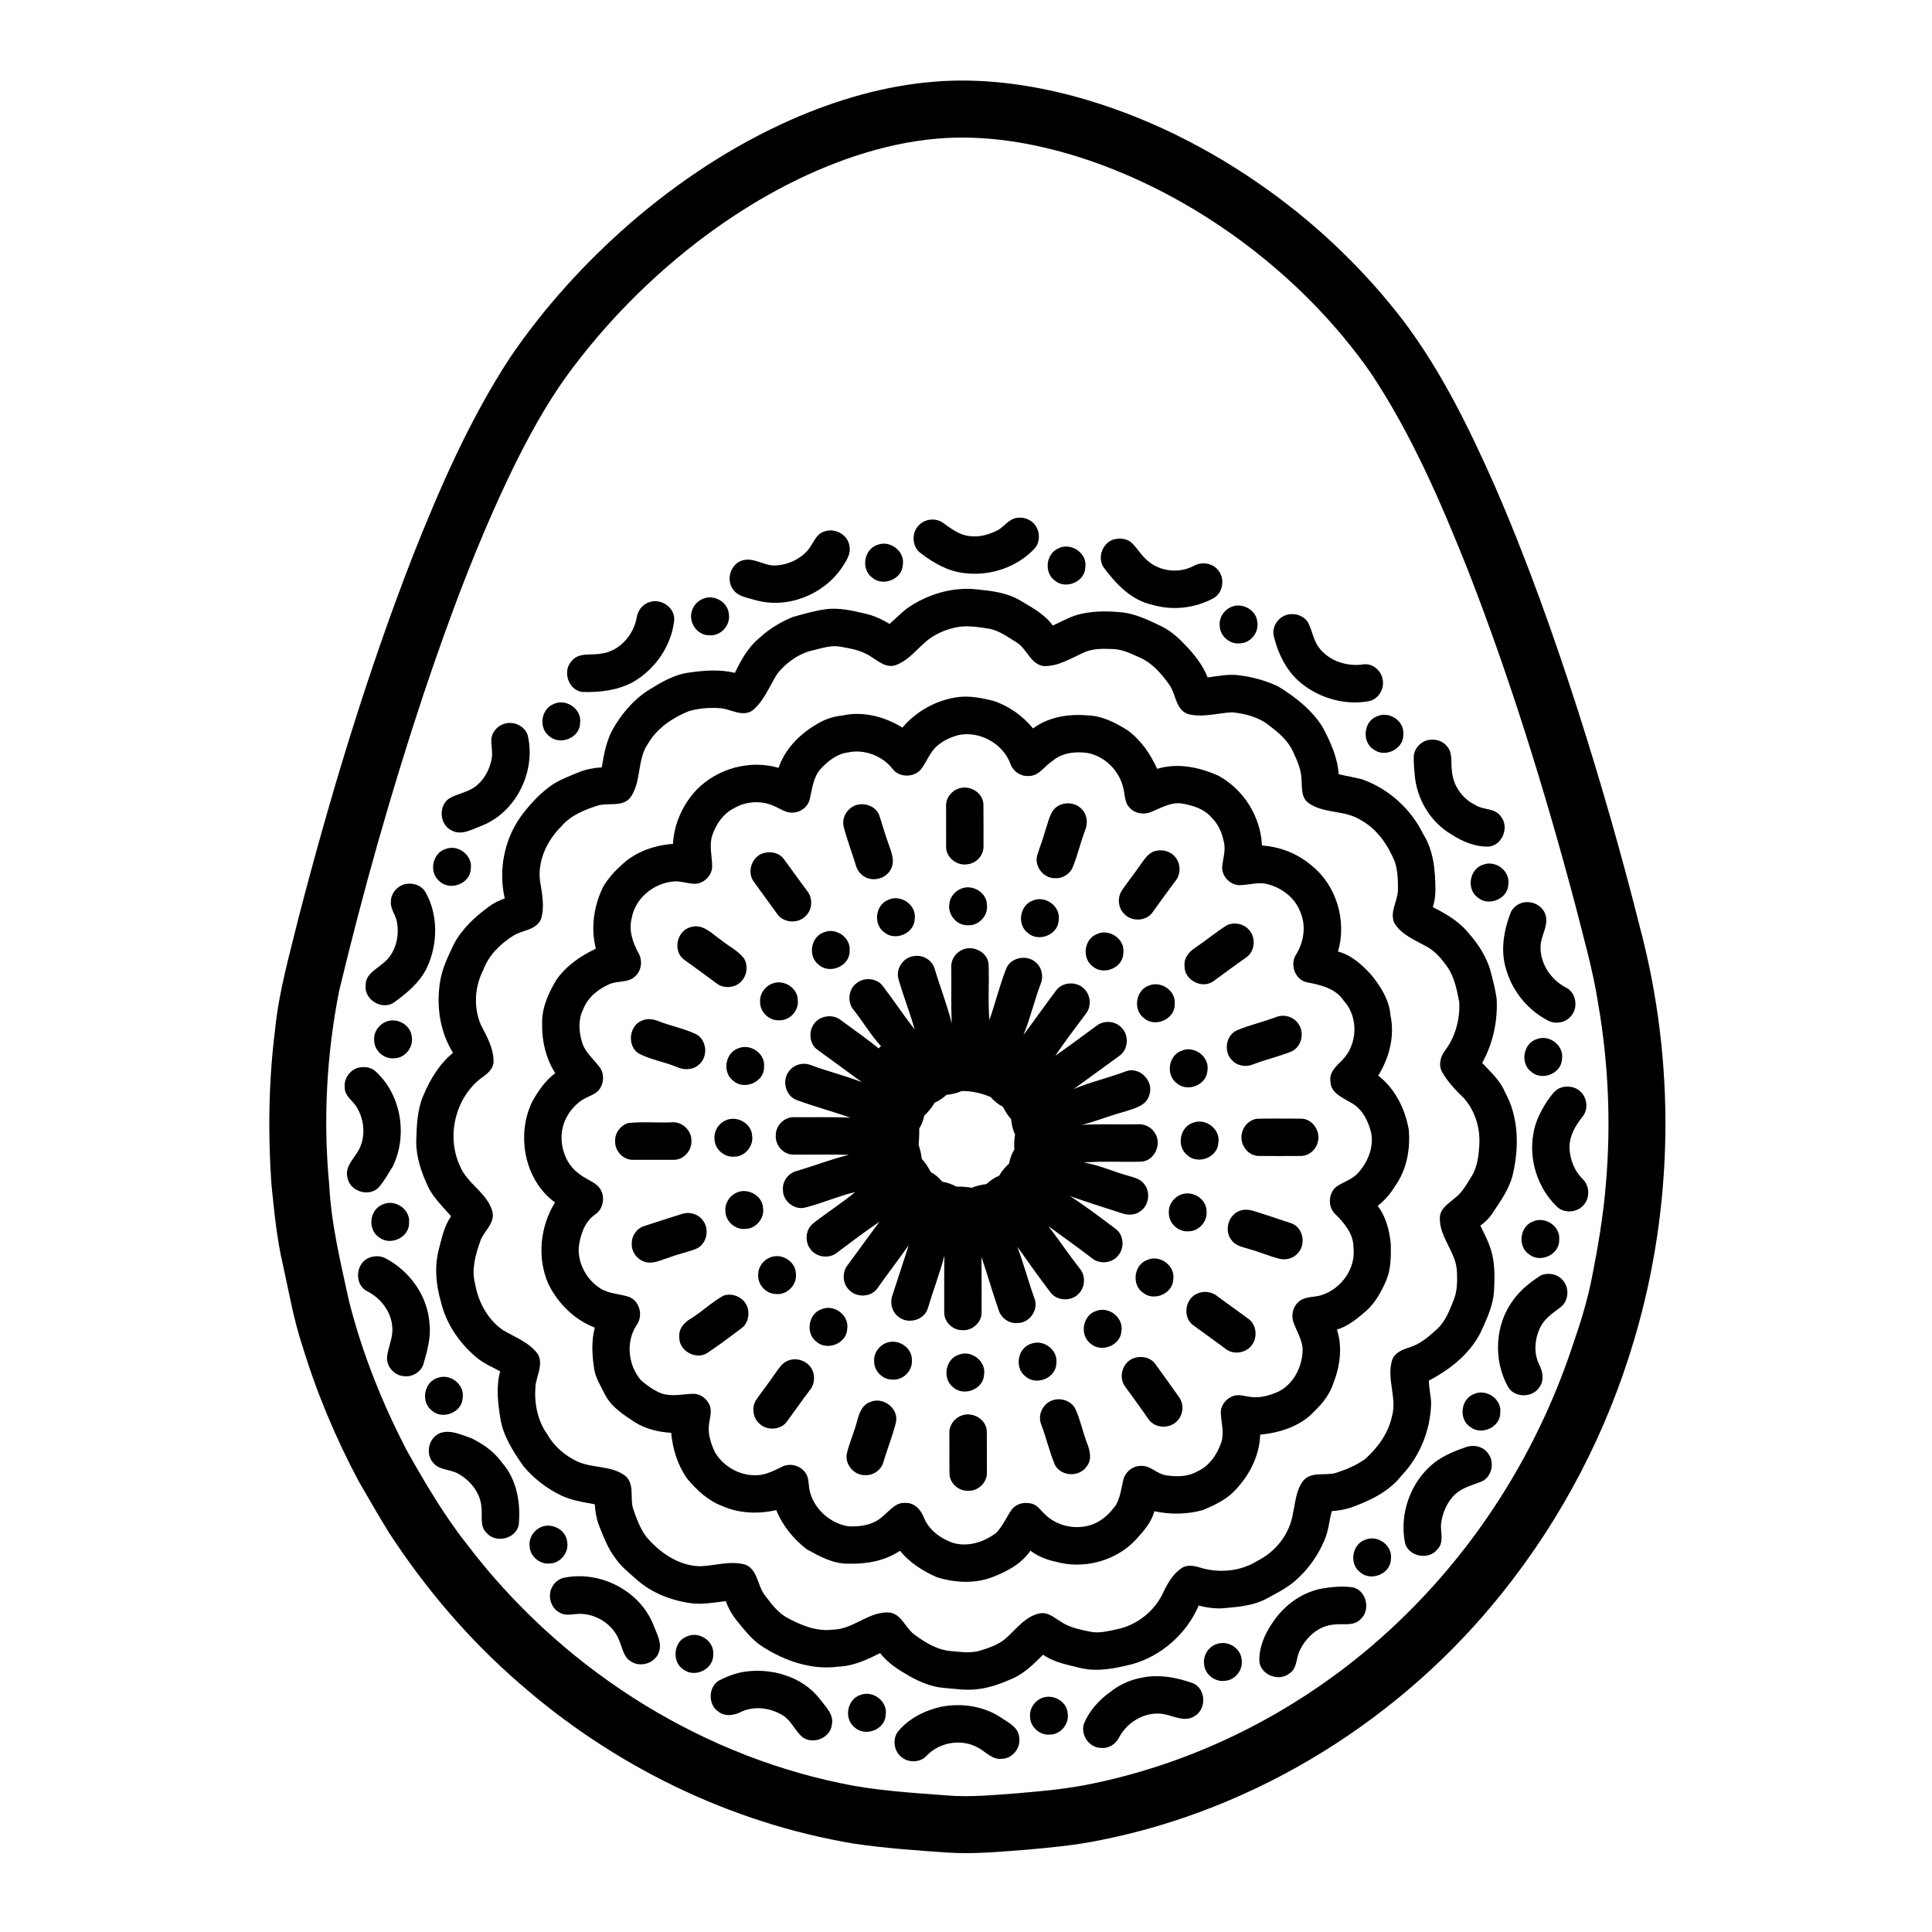 <?xml version="1.0" encoding="UTF-8"?>
<!-- Uploaded to: ICON Repo, www.svgrepo.com, Generator: ICON Repo Mixer Tools -->
<svg fill="#000000" width="800px" height="800px" version="1.1" viewBox="144 144 512 512" xmlns="http://www.w3.org/2000/svg">
 <g>
  <path d="m391.7 165.64c12.348-1.008 24.789 0.648 36.727 3.809 18.699 5.043 36.281 13.855 51.969 25.156 13.57 9.762 25.691 21.527 35.828 34.816 9.859 13.207 17.145 28.102 23.805 43.113 8.523 19.555 15.684 39.68 22.211 59.977 6.027 18.863 11.488 37.906 16.324 57.113 9.527 35.77 9.062 74.184-1.562 109.66-7.16 24.191-19.004 46.992-34.766 66.688-26.586 33.422-64.977 57.512-106.98 65.762-6.223 1.266-12.555 1.863-18.867 2.434-7.117 0.539-14.258 1.258-21.402 0.773-8.266-0.566-16.543-1.148-24.746-2.367-32.797-5.477-63.766-20.656-88.707-42.578-13.266-11.48-24.727-24.961-34.332-39.629-2.781-4.504-5.422-9.098-8.07-13.676-6.195-11.578-11.273-23.746-15.09-36.312-2.297-6.957-3.508-14.207-5.102-21.344-1.621-6.953-2.269-14.082-3.012-21.176-0.957-13.711-0.73-27.523 0.992-41.168 1.02-10.117 3.867-19.895 6.269-29.738 8.414-32.387 18.102-64.488 30.242-95.688 7.184-18.109 15.02-36.109 25.711-52.457 8.98-13.223 19.82-25.152 31.855-35.645 12.82-11.078 27.113-20.551 42.625-27.418 12.062-5.312 24.906-9.062 38.074-10.102m0.543 15.109c-7.293 0.633-14.477 2.258-21.43 4.539-14.27 4.711-27.539 12.117-39.605 21.016-14.168 10.52-26.73 23.188-37.117 37.453-5.531 7.695-10.055 16.059-14.234 24.547-9.371 19.363-16.875 39.566-23.699 59.941-8.566 25.793-15.953 51.973-22.289 78.402-3.316 16.84-4.262 34.191-2.621 51.285 0.516 10.527 3.055 20.773 5.285 31.027 3.5 13.742 8.797 27 15.348 39.562 4.836 8.574 9.824 17.105 15.953 24.832 24.164 31.801 59.719 55.062 98.93 63.211 9.293 1.992 18.812 2.527 28.27 3.25 6.199 0.508 12.406-0.129 18.59-0.582 6.754-0.574 13.531-1.184 20.168-2.613 32.066-6.656 61.863-23.328 84.738-46.703 19.336-19.594 33.879-43.809 42.441-69.945 1.922-5.516 3.633-11.109 4.797-16.836 1.672-8.344 3.098-16.746 3.801-25.238 1.398-15.953 0.699-32.086-2.027-47.871-1.379-8.945-3.914-17.664-6.125-26.426-8-30.074-17.215-59.859-28.531-88.863-7.164-17.926-14.898-35.809-25.629-51.93-9.348-13.402-21.051-25.109-34.16-34.84-12.977-9.582-27.41-17.273-42.789-22.23-12.246-3.875-25.199-6.113-38.062-4.988z"/>
  <path d="m412.79 281.39c2.172-0.641 4.711 0.215 5.84 2.231 0.988 1.703 0.945 4.106-0.359 5.641-4.668 5.086-11.934 7.484-18.734 6.617-4.309-0.469-8.168-2.699-11.555-5.289-2.316-1.648-2.484-5.391-0.504-7.359 1.598-1.766 4.551-2.062 6.461-0.652 2.129 1.508 4.328 3.231 7.023 3.484 2.473 0.371 4.945-0.355 7.168-1.398 1.723-0.844 2.828-2.629 4.66-3.273z"/>
  <path d="m362.4 284.87c2.812-1.086 6.312 0.805 6.711 3.836 0.445 2.176-0.926 4.055-2.043 5.773-4.898 7.195-14.5 10.965-22.93 8.543-2.098-0.664-4.66-0.914-5.957-2.93-1.824-2.602-0.492-6.688 2.586-7.594 3.055-0.883 5.777 1.547 8.828 1.352 3.141-0.156 6.277-1.574 8.391-3.926 1.492-1.656 2.07-4.309 4.414-5.055z"/>
  <path d="m439.46 286.88c1.578-0.34 3.387-0.086 4.574 1.082 1.5 1.535 2.594 3.449 4.289 4.805 3.262 2.715 8.172 3.219 11.934 1.246 2.144-1.25 5.18-0.863 6.664 1.223 1.805 2.269 1.129 6.121-1.547 7.41-4.852 2.566-10.738 3.211-16.004 1.625-5.504-1.168-9.598-5.473-12.832-9.816-1.91-2.664-0.293-6.891 2.922-7.574z"/>
  <path d="m376.51 288.4c3.383-1.379 7.41 1.75 6.734 5.383-0.242 3.848-5.445 5.773-8.234 3.191-2.891-2.262-2.023-7.445 1.5-8.574z"/>
  <path d="m424.33 289.4c3.285-1.836 7.824 1.062 7.293 4.852 0.016 3.887-5.164 6.09-8.07 3.617-2.875-2.043-2.426-6.981 0.777-8.469z"/>
  <path d="m384.35 305.25c5.375-3.766 12.086-5.805 18.656-5.043 3.75 0.375 7.637 0.836 10.988 2.711 3.223 1.965 6.758 3.688 9 6.863 2.512-1.121 4.91-2.57 7.629-3.129 3.508-0.777 7.141-0.715 10.695-0.379 3.719 0.414 7.109 2.098 10.445 3.684 2.625 1.273 4.781 3.293 6.75 5.41 2.266 2.398 4.312 5.074 5.527 8.168 2.82-0.367 5.668-0.988 8.52-0.547 3.492 0.43 6.941 1.414 10.133 2.902 4.559 2.793 8.957 6.207 11.812 10.805 2.074 3.879 3.965 8.035 4.254 12.488 2.07 0.488 4.176 0.812 6.234 1.352 6.984 2.488 12.875 7.785 16.137 14.438 2.809 4.422 3.262 9.801 3.266 14.906-0.016 1.539-0.207 3.074-0.68 4.539 3.602 1.773 7.164 3.91 9.68 7.117 2.336 2.625 4.234 5.656 5.383 8.992 0.73 2.652 1.434 5.328 1.84 8.059 0.348 5.906-0.945 11.922-3.824 17.102 2.227 2.398 4.758 4.625 6.043 7.727 3.586 6.484 3.754 14.27 2.184 21.363-0.836 3.996-3.238 7.375-5.481 10.695-0.852 1.316-1.945 2.441-3.242 3.324 1.273 2.535 2.598 5.094 3.207 7.891 0.676 3.102 0.602 6.312 0.422 9.465-0.211 3.492-1.625 6.746-3.047 9.895-2.719 6.242-8.309 10.75-14.223 13.82 0.027 2.016 0.559 3.984 0.609 6.008-0.16 7.066-2.957 14.043-7.848 19.172-3.41 4.359-8.57 6.769-13.664 8.555-1.566 0.48-3.184 0.746-4.816 0.844-0.707 2.598-0.863 5.363-1.996 7.844-1.574 3.707-3.902 7.094-6.852 9.848-2.426 2.422-5.551 3.93-8.52 5.57-3.223 1.676-6.875 2.113-10.449 2.402-2.492 0.336-5.023 0.004-7.441-0.625-3.215 7.449-9.879 13.395-17.719 15.559-4.398 1.082-8.996 2.062-13.5 1.027-3.434-0.883-7.074-1.473-10.031-3.559-2.398 2.391-4.856 4.836-7.977 6.269-3.023 1.32-6.152 2.531-9.457 2.871-2.938 0.379-5.887-0.105-8.809-0.34-3.363-0.246-6.516-1.609-9.402-3.262-2.785-1.594-5.559-3.383-7.547-5.953-3.477 1.727-7.078 3.441-11.035 3.578-7.098 0.969-14.18-1.496-20.102-5.281-2.871-1.797-4.887-4.559-7.023-7.117-1.172-1.508-2.109-3.172-2.731-4.977-3.117 0.383-6.262 0.992-9.41 0.543-5.231-0.754-10.41-2.781-14.355-6.363-1.953-1.723-4.023-3.363-5.504-5.535-2.008-2.621-3.156-5.734-4.367-8.762-0.66-1.777-0.98-3.652-1.086-5.539-3.102-0.562-6.277-1.031-9.133-2.434-3.754-1.863-7.148-4.481-9.82-7.715-2.609-3.746-5.203-7.711-6.016-12.281-0.699-4.219-1.254-8.598-0.102-12.797-2.062-1.113-4.246-2.059-6.094-3.519-4.582-3.805-8.184-8.949-9.574-14.781-1.34-4.531-1.801-9.426-0.59-14.031 0.781-3.012 1.418-6.172 3.246-8.762-2.188-2.539-4.695-4.883-6.156-7.949-1.75-3.766-3.129-7.82-3.082-12.016 0.125-4.016 0.25-8.148 1.828-11.91 1.801-4.293 4.262-8.449 7.914-11.434-3.481-5.602-4.473-12.492-3.406-18.938 0.543-3.512 2.152-6.727 3.664-9.906 2.125-4.043 5.574-7.199 9.215-9.879 1.289-0.957 2.731-1.691 4.25-2.195-1.711-7.375-0.191-15.426 4.172-21.617 2.176-2.965 4.672-5.731 7.613-7.945 2.418-1.816 5.285-2.828 8.047-3.981 1.871-0.723 3.867-1.078 5.875-1.195 0.523-3.246 1.133-6.539 2.594-9.512 2.356-4.316 5.586-8.262 9.758-10.934 3.254-2.023 6.644-4.07 10.504-4.633 4.102-0.617 8.355-0.949 12.43 0.023 1.633-3.426 3.531-6.848 6.527-9.27 2.586-2.402 5.644-4.242 8.902-5.559 2.805-0.766 5.606-1.582 8.48-2.004 3.609-0.52 7.199 0.348 10.695 1.164 2.262 0.508 4.394 1.5 6.371 2.707 1.551-1.352 2.992-2.828 4.609-4.094m14.332 4.801c-3.113 0.395-6.133 1.562-8.652 3.438-2.863 2.281-5.133 5.5-8.684 6.793-2.574 0.82-4.625-1.105-6.637-2.34-2.363-1.551-5.184-2.086-7.922-2.547-2.414-0.48-4.805 0.34-7.125 0.891-3.793 0.809-7.148 3.172-9.582 6.141-2.152 3.344-3.559 7.352-6.738 9.914-2.66 1.695-5.574-0.363-8.312-0.652-2.856-0.207-5.805-0.027-8.555 0.801-4.262 1.766-8.344 4.469-10.715 8.539-3.012 4.277-1.664 10.129-4.731 14.367-2.125 2.574-5.769 1.25-8.59 2.082-3.508 1.117-7.121 2.555-9.582 5.422-3.789 3.715-6.348 8.992-5.766 14.387 0.516 3.394 1.352 6.969 0.27 10.332-1.301 2.91-4.902 2.832-7.297 4.336-3.465 2.16-6.551 5.199-7.988 9.094-2.305 4.473-2.625 9.969-0.613 14.598 1.543 2.984 3.301 6.078 3.348 9.527 0.031 2.106-1.723 3.457-3.285 4.535-6.887 5.25-9.285 15.445-5.637 23.266 1.859 4.691 7.152 7.062 8.578 11.992 0.855 3.156-2.188 5.184-3.152 7.852-1.254 3.598-2.414 7.488-1.434 11.301 0.848 4.844 3.309 9.57 7.434 12.387 3.203 1.887 6.992 3.246 9.238 6.371 1.531 2.742-0.402 5.719-0.648 8.535-0.34 4.398 0.5 9.027 3.125 12.664 1.773 3.191 4.652 5.652 7.93 7.207 4.055 1.898 9.059 1.012 12.738 3.824 2.574 2.156 1.195 5.832 2.082 8.676 0.875 2.59 1.848 5.223 3.473 7.449 3.555 4.203 8.508 7.68 14.191 7.844 4.019-0.113 8.105-1.574 12.098-0.426 3.188 1.293 3.176 5.269 4.922 7.789 1.773 2.324 3.527 4.856 6.16 6.281 3.684 1.996 7.793 3.711 12.082 3.152 5.473-0.039 9.621-5.031 15.184-4.523 3.043 0.543 4.027 3.965 6.269 5.688 2.996 2.262 6.434 4.367 10.285 4.551 2.383 0.207 4.844 0.555 7.191-0.121 2.629-0.805 5.371-1.723 7.375-3.699 2.59-2.387 4.953-5.547 8.621-6.223 2.172-0.375 3.84 1.23 5.551 2.25 2.254 1.531 4.984 2.016 7.598 2.594 2.488 0.562 5.004-0.16 7.438-0.664 5.305-1.141 9.965-4.961 12.164-9.918 1.145-2.406 2.586-4.805 4.848-6.305 1.395-0.844 3.106-0.598 4.586-0.145 5.094 1.629 10.977 1.129 15.527-1.781 4.801-2.402 8.469-7.144 9.305-12.48 0.664-2.981 0.805-6.316 2.812-8.781 2.223-2.488 5.883-1.113 8.727-2.031 2.695-0.895 5.398-2.004 7.688-3.711 3.289-2.969 6.023-6.738 6.988-11.129 1.453-4.969-1.484-10.086 0.078-15.043 0.703-1.988 2.793-2.766 4.621-3.348 2.863-0.883 5.148-2.894 7.316-4.875 2.219-2.043 3.289-4.945 4.371-7.68 0.965-2.332 0.957-4.906 0.867-7.379-0.117-5.285-4.84-9.266-4.527-14.633 0.16-2.312 2.348-3.562 3.906-4.941 1.961-1.445 3.137-3.633 4.41-5.648 1.699-2.691 2.016-5.949 2.156-9.055 0.145-4.199-1.238-8.504-3.992-11.695-2.215-2.144-4.387-4.394-5.918-7.09-0.992-1.91-0.395-4.191 0.906-5.789 2.672-3.621 3.879-8.207 3.668-12.676-0.625-3.203-1.23-6.57-3.129-9.305-1.496-2.141-3.234-4.219-5.57-5.473-3.027-1.668-6.527-3.066-8.461-6.094-1.41-2.945 0.848-5.894 0.914-8.879 0.02-2.508-0.062-5.082-0.832-7.492-1.84-4.422-4.688-8.68-9.004-11.004-4.211-2.769-9.883-1.59-13.965-4.625-1.895-1.453-1.602-4.016-1.75-6.121-0.055-2.676-1.219-5.129-2.305-7.512-1.32-2.871-3.801-4.961-6.273-6.816-2.766-2.258-6.379-3.168-9.859-3.504-3.922 0.195-7.91 1.512-11.805 0.418-3.199-1.285-3.019-5.269-4.805-7.734-2.086-2.922-4.562-5.824-7.941-7.25-2.258-1.02-4.566-2.148-7.09-2.203-2.656-0.105-5.461-0.172-7.898 1.051-3.273 1.5-6.559 3.559-10.289 3.469-3.484-0.391-4.449-4.434-7.094-6.176-2.5-1.48-4.887-3.402-7.848-3.793-2.324-0.359-4.691-0.727-7.039-0.496z"/>
  <path d="m330.7 302.54c2.883-0.945 6.266 1.184 6.457 4.25 0.473 2.953-2.211 5.863-5.199 5.562-3.031 0.055-5.406-3.137-4.695-6.047 0.324-1.762 1.723-3.258 3.438-3.766z"/>
  <path d="m316.06 303.59c3.078-1.125 6.801 1.375 6.621 4.711-0.715 6.84-5.043 13.082-10.973 16.48-4.117 2.207-8.918 2.769-13.523 2.582-3.652-0.59-5.18-5.606-2.656-8.234 1.922-2.336 5.207-1.391 7.801-1.922 4.785-0.59 8.48-4.805 9.375-9.395 0.246-1.887 1.496-3.648 3.356-4.223z"/>
  <path d="m470.14 304.91c2.898-1.383 6.789 0.633 7.055 3.902 0.5 2.781-1.809 5.672-4.652 5.684-2.676 0.301-5.289-1.992-5.305-4.688-0.215-2.047 1.051-4.055 2.902-4.898z"/>
  <path d="m484.79 307.01c2.191-0.73 4.883 0.094 5.984 2.199 1.039 2.191 1.371 4.742 2.957 6.656 2.695 3.391 7.363 4.848 11.574 4.195 2.371-0.336 4.644 1.562 5.09 3.844 0.598 2.516-1.023 5.379-3.594 5.91-6.258 1.16-12.934-0.715-17.875-4.676-3.969-3.172-6.273-7.922-7.414-12.789-0.391-2.281 1.117-4.617 3.277-5.34z"/>
  <path d="m383.15 336.82c3.723-4.418 9.086-7.34 14.812-8.094 3.176-0.375 6.356 0.277 9.43 1.035 4.031 1.41 7.691 3.969 10.383 7.289 4.086-3.086 9.453-3.894 14.445-3.465 3.863 0.102 7.375 1.945 10.586 3.938 3.539 2.566 6.07 6.289 7.852 10.23 5.426-1.664 11.246-0.434 16.293 1.852 6.668 3.672 11.16 10.852 11.477 18.469 4.797 0.301 9.523 2.172 13.168 5.316 6.617 5.266 9.359 14.723 6.992 22.777 3.598 0.957 6.414 3.539 8.852 6.227 2.473 3.078 4.734 6.598 5.043 10.641 1.195 5.488-0.297 11.305-3.238 16.008 4.438 3.434 7.106 8.781 8.078 14.238 0.48 5.191-0.508 10.738-3.617 15.039-1.215 2.012-2.731 3.816-4.609 5.242 2.211 2.867 3.086 6.473 3.473 10.012 0.074 3.238 0.074 6.594-1.16 9.648-1.242 2.902-2.785 5.746-5.098 7.945-2.398 2.109-4.914 4.231-8.016 5.199 1.531 4.625 0.816 9.688-0.918 14.152-0.938 2.922-2.867 5.391-5.059 7.484-3.652 3.973-9.117 5.688-14.352 6.199-0.188 5.887-3.176 11.395-7.348 15.441-2.266 2.078-5.086 3.398-7.898 4.566-4.144 1.129-8.602 1.199-12.793 0.285-0.801 2.953-2.828 5.234-4.836 7.445-5.293 5.758-13.898 8.047-21.395 5.91-2.391-0.516-4.676-1.41-6.621-2.906-2.328 3.43-6.113 5.469-9.879 6.938-4.766 1.887-10.145 1.602-14.961 0.09-3.66-1.621-7.199-3.859-9.738-7.004-3.981 2.715-8.957 3.559-13.699 3.43-4.008 0.062-7.633-1.957-11.043-3.844-3.453-2.711-6.402-6.234-8.023-10.355-4.731 1.066-9.844 0.914-14.32-1.086-3.766-1.391-6.766-4.219-9.305-7.242-2.512-3.547-3.844-7.856-4.238-12.16-3.328-0.191-6.648-0.992-9.516-2.734-3.008-1.965-6.207-3.996-7.953-7.258-1.121-2.324-2.637-4.539-2.973-7.156-0.535-3.543-0.723-7.223 0.195-10.719-5.461-2.133-9.871-6.492-12.375-11.754-2.957-6.91-2.09-15.098 1.84-21.434-8.086-5.836-10.328-17.82-6.082-26.633 1.594-2.856 3.477-5.644 6.137-7.617-2.504-3.938-3.59-8.645-3.469-13.285-0.086-4.094 1.691-7.938 3.727-11.395 2.594-3.738 6.434-6.394 10.504-8.309-1.41-5.512-0.535-11.422 1.977-16.48 1.355-2.266 3.164-4.231 5.133-5.981 3.617-3.309 8.508-4.961 13.336-5.324 0.273-5.324 2.594-10.453 6.238-14.32 5.5-5.652 14.156-8.059 21.742-5.82 1.625-4.812 5.32-8.672 9.609-11.266 2.176-1.434 4.68-2.356 7.277-2.606 5.469-1.219 11.246 0.297 15.934 3.199m15.031 1.934c-2.965 0.75-5.945 2.312-7.574 5-0.938 1.402-1.59 3.012-2.703 4.297-1.867 2.023-5.562 2.008-7.289-0.191-2.691-3.519-7.496-5.391-11.84-4.465-2.832 0.328-5.223 2.18-7.125 4.191-2.094 2.16-2.375 5.281-3.027 8.07-0.398 2.051-2.383 3.644-4.457 3.684-1.859 0.18-3.375-1.047-5-1.707-3.356-1.574-7.465-1.32-10.641 0.559-2.891 1.414-4.785 4.258-5.789 7.234-0.801 2.574-0.086 5.269-0.012 7.894 0.168 2.559-2.188 4.973-4.746 4.891-1.703-0.055-3.34-0.672-5.051-0.645-5.418 0.262-10.621 4.34-11.527 9.805-0.816 3.18 0.262 6.383 1.781 9.164 1.207 2.016 0.82 4.852-1.031 6.356-1.82 1.586-4.473 0.984-6.586 1.898-3 1.277-5.777 3.516-6.988 6.625-1.496 2.969-1.164 6.523-0.066 9.566 0.961 2.211 2.859 3.809 4.297 5.703 1.691 2.066 1.195 5.578-1.066 7.035-1.293 0.781-2.773 1.211-3.965 2.144-2.812 2.09-4.777 5.402-4.938 8.934-0.234 3.902 1.434 8.059 4.711 10.332 1.5 1.234 3.426 1.844 4.871 3.16 2.129 2.059 1.758 5.969-0.742 7.586-2.816 1.996-3.914 5.457-4.312 8.73-0.238 4.391 2.203 8.676 5.91 10.957 2.281 1.344 5.031 1.312 7.488 2.156 2.809 1.16 3.715 5.004 1.957 7.422-2.953 4.426-2.285 10.652 1.125 14.633 1.684 1.441 3.519 2.789 5.621 3.551 2.59 0.82 5.305 0.156 7.949 0.055 2.234-0.188 4.32 1.551 4.848 3.672 0.297 1.469-0.207 2.934-0.371 4.387-0.359 2.594 0.508 5.168 1.605 7.484 2.176 3.637 6.312 6.062 10.582 6.027 2.582 0.098 4.926-1.16 7.18-2.258 1.973-0.969 4.574-0.43 5.941 1.309 1.332 1.43 0.953 3.539 1.422 5.297 1.199 4.695 5.371 8.367 10.117 9.184 3.25 0.207 6.832-0.367 9.27-2.711 1.785-1.402 3.324-3.676 5.875-3.473 2.406-0.133 4.188 1.816 4.961 3.906 1.312 3.231 4.305 5.441 7.492 6.613 4.07 1.297 8.461-0.129 11.738-2.652 1.668-1.793 2.625-4.098 4.027-6.082 1.316-1.805 3.926-2.203 5.91-1.387 1.191 0.586 1.945 1.738 2.91 2.617 2.863 2.836 7.231 3.992 11.141 3.098 3.285-0.688 5.981-3.055 7.805-5.785 1.016-1.969 1.297-4.207 1.793-6.336 0.457-2.117 2.457-3.836 4.656-3.805 2.523-0.207 4.231 2.125 6.637 2.481 2.781 0.441 5.848 0.426 8.355-1.031 3.188-1.41 5.254-4.523 6.359-7.723 0.809-2.57-0.047-5.231-0.152-7.824-0.047-1.949 1.395-3.703 3.16-4.391 1.586-0.621 3.238 0.055 4.844 0.219 2.582 0.32 5.148-0.438 7.469-1.516 4.09-2.188 6.305-6.906 6.215-11.438-0.258-2.375-1.539-4.461-2.371-6.66-0.727-1.879-0.289-4.18 1.238-5.531 1.645-1.613 4.141-1.184 6.176-1.852 5.199-1.668 9.125-7.086 8.426-12.621 0.031-3.59-2.379-6.426-4.777-8.805-2.156-1.953-1.895-5.898 0.543-7.512 1.699-1.035 3.641-1.699 5.121-3.07 2.746-2.844 4.535-6.883 3.84-10.879-0.766-3.242-2.422-6.59-5.508-8.176-2.148-1.316-5.16-2.449-5.297-5.394-0.477-2.469 1.457-4.195 3.027-5.727 4.164-4.129 4.484-11.453 0.496-15.816-2.195-3.344-6.258-4.223-9.914-4.926-3.113-0.754-4.445-4.836-2.676-7.418 2.035-3.363 2.66-7.648 1.016-11.297-1.52-3.981-5.414-6.691-9.512-7.449-2.18-0.234-4.32 0.387-6.488 0.453-2.656 0.039-5.023-2.602-4.625-5.242 0.23-1.863 0.812-3.723 0.527-5.613-0.438-2.609-1.449-5.207-3.383-7.078-1.914-2.266-4.883-3.176-7.699-3.68-2.91-0.527-5.535 1.09-8.125 2.129-1.902 0.902-4.371 0.594-5.809-0.988-1.406-1.285-1.281-3.309-1.688-5.008-0.961-4.676-4.781-8.613-9.484-9.547-3.258-0.477-6.859-0.074-9.426 2.176-2.074 1.281-3.484 3.973-6.191 3.91-2.117 0.199-4.141-1.188-4.852-3.156-1.949-5.371-8.02-8.762-13.609-7.731z"/>
  <path d="m290.78 330.55c3.269-1.512 7.461 1.375 6.953 5.012 0.008 3.918-5.234 6.106-8.137 3.562-2.941-2.148-2.246-7.305 1.184-8.574z"/>
  <path d="m509 333.8c3.144-1.391 7.144 1.219 6.894 4.707 0.242 3.859-4.637 6.379-7.738 4.203-3.363-1.957-2.856-7.625 0.844-8.91z"/>
  <path d="m277.77 335.77c2.414-0.695 5.231 0.609 6.066 3.016 2.293 9.527-2.988 20.461-12.223 24.051-2.508 0.945-5.371 2.707-8.02 1.199-3.078-1.551-3.453-6.375-0.648-8.371 2.164-1.336 4.84-1.637 6.926-3.141 2.402-1.773 3.906-4.57 4.438-7.477 0.32-1.812-0.238-3.633-0.082-5.445 0.305-1.82 1.773-3.359 3.543-3.832z"/>
  <path d="m521.68 340.35c1.934-0.719 4.336-0.316 5.699 1.316 1.68 1.723 1.066 4.316 1.379 6.484 0.242 3.863 2.644 7.441 6.133 9.137 2.141 1.453 5.383 0.762 6.91 3.164 2.203 2.797 0.344 7.535-3.25 7.902-3.582 0.113-7.031-1.328-9.984-3.269-5.586-3.285-9.199-9.504-9.672-15.922-0.137-1.531-0.27-3.066-0.234-4.602 0.016-1.863 1.367-3.488 3.019-4.211z"/>
  <path d="m398.18 352.93c2.863-0.945 6.332 1.152 6.438 4.238 0.051 3.703 0.012 7.41 0.02 11.113 0.086 2.34-1.879 4.484-4.168 4.746-2.844 0.559-5.883-1.828-5.738-4.769-0.012-3.531 0-7.059-0.008-10.59-0.125-2.141 1.441-4.133 3.457-4.738z"/>
  <path d="m370.5 357.5c2.387-0.98 5.508 0.035 6.5 2.512 0.848 2.516 1.527 5.098 2.453 7.59 0.684 2.082 1.777 4.394 0.73 6.551-1.047 2.32-3.914 3.41-6.289 2.562-1.535-0.539-2.703-1.887-3.102-3.453-1.031-3.383-2.301-6.688-3.188-10.109-0.598-2.285 0.754-4.75 2.894-5.652z"/>
  <path d="m424.84 357.35c1.984-0.898 4.578-0.48 5.984 1.258 1.367 1.441 1.469 3.668 0.738 5.441-1.199 3.133-1.93 6.418-3.176 9.527-0.68 1.93-2.68 3.277-4.731 3.148-2.996 0.125-5.527-2.977-4.82-5.894 0.711-2.379 1.652-4.688 2.297-7.09 0.836-2.297 1.195-5.273 3.707-6.391z"/>
  <path d="m262.13 368.97c3.332-1.266 7.211 1.77 6.629 5.324-0.172 3.992-5.644 5.945-8.395 3.148-2.777-2.352-1.746-7.434 1.766-8.473z"/>
  <path d="m450.07 369.55c2.047-0.586 4.445 0.098 5.641 1.922 1.215 1.73 1.188 4.285-0.164 5.93-2.109 2.789-4.144 5.641-6.184 8.477-1.684 2.301-5.469 2.402-7.387 0.363-1.703-1.598-1.941-4.469-0.594-6.363 1.547-2.277 3.277-4.418 4.836-6.688 1.062-1.406 2.031-3.152 3.852-3.641z"/>
  <path d="m346.33 370.08c1.906-0.555 4.211-0.094 5.406 1.594 2.082 2.805 4.082 5.668 6.188 8.453 1.531 1.879 1.379 4.922-0.387 6.598-1.992 2.148-5.941 1.922-7.582-0.543-2.078-2.852-4.148-5.703-6.219-8.559-1.871-2.574-0.469-6.668 2.594-7.543z"/>
  <path d="m537.23 373.09c3.266-1.133 6.992 1.793 6.492 5.254-0.062 3.894-5.289 6.019-8.145 3.473-3.106-2.269-2.082-7.766 1.652-8.727z"/>
  <path d="m250.54 378.57c2.199-0.934 5.078-0.207 6.269 1.949 3.352 5.996 3.227 13.598 0.402 19.77-1.898 4.09-5.461 6.984-9.047 9.543-3.246 1.859-7.769-1.074-7.25-4.816-0.051-2.731 2.641-4.074 4.438-5.609 3.492-2.566 4.648-7.332 3.773-11.43-0.434-1.715-1.688-3.219-1.547-5.055 0-1.883 1.27-3.602 2.961-4.352z"/>
  <path d="m398.63 379.54c3.012-1.348 6.926 0.965 6.926 4.328 0.344 2.82-2.223 5.512-5.051 5.332-3.008 0.129-5.508-2.938-4.879-5.863 0.203-1.691 1.457-3.148 3.004-3.797z"/>
  <path d="m379.42 382.46c3.269-1.543 7.492 1.34 6.992 4.992 0 3.91-5.199 6.102-8.109 3.594-2.965-2.129-2.305-7.293 1.117-8.586z"/>
  <path d="m417.8 382.62c3.359-1.387 7.394 1.699 6.754 5.32-0.195 3.867-5.414 5.84-8.223 3.258-2.902-2.246-2.055-7.441 1.469-8.578z"/>
  <path d="m546.71 383.5c2.586-1.188 5.969 0.16 6.856 2.902 0.922 2.941-1.301 5.621-1.305 8.539-0.078 4.508 2.793 8.758 6.758 10.777 2.707 1.355 3.293 5.312 1.332 7.531-1.324 1.672-3.777 2.203-5.723 1.41-5.438-2.664-9.652-7.664-11.391-13.457-1.711-5.102-0.742-10.637 1.172-15.527 0.488-0.957 1.332-1.727 2.301-2.176z"/>
  <path d="m469.21 389.17c1.934-0.867 4.445-0.383 5.812 1.285 1.867 2.023 1.578 5.699-0.75 7.266-2.961 2.074-5.863 4.242-8.785 6.371-3.019 2.082-7.715-0.414-7.566-4.109-0.227-2.051 1.164-3.758 2.793-4.789 2.875-1.949 5.539-4.203 8.496-6.023z"/>
  <path d="m327.11 389.68c3.266-0.977 5.66 1.895 8.094 3.516 1.965 1.598 4.375 2.738 5.945 4.769 1.488 2.402 0.516 5.902-2.059 7.121-1.637 0.75-3.75 0.68-5.191-0.473-2.887-2.168-5.812-4.277-8.738-6.387-2.965-2.34-1.723-7.699 1.949-8.547z"/>
  <path d="m362.34 391.07c3.203-1.344 7.203 1.398 6.816 4.918 0.129 4.016-5.262 6.332-8.188 3.68-2.949-2.207-2.137-7.418 1.371-8.598z"/>
  <path d="m434.43 391.66c3.281-1.801 7.785 1.086 7.266 4.859 0.02 3.891-5.168 6.102-8.078 3.617-2.879-2.047-2.41-7.012 0.812-8.477z"/>
  <path d="m398.48 395.99c2.816-1.809 7.18 0.047 7.5 3.461 0.211 4.953-0.191 9.922 0.215 14.867 1.613-4.523 2.715-9.223 4.488-13.691 1.234-2.981 5.578-3.738 7.863-1.539 1.617 1.359 2.027 3.754 1.242 5.672-1.715 4.445-2.738 9.121-4.566 13.523 2.887-3.859 5.66-7.805 8.555-11.652 1.617-2.422 5.457-2.68 7.477-0.641 1.805 1.652 2.055 4.707 0.539 6.625-2.762 3.68-5.535 7.34-8.121 11.145 3.769-2.606 7.426-5.371 11.129-8.066 1.879-1.359 4.766-1.109 6.363 0.594 2.137 2.008 1.875 5.957-0.605 7.582-3.988 2.902-7.988 5.797-11.969 8.707 4.481-1.879 9.238-2.941 13.773-4.668 3.621-1.336 7.434 2.527 6.254 6.144-0.758 3.148-4.309 3.738-6.902 4.637-3.719 0.984-7.277 2.492-11.008 3.406 4.879-0.273 9.773-0.059 14.664-0.152 1.93-0.184 3.914 0.789 4.82 2.535 1.727 2.894-0.316 7.223-3.777 7.375-5.062 0.129-10.141-0.176-15.199 0.215 4.238 0.707 8.141 2.57 12.273 3.664 1.305 0.379 2.734 0.781 3.621 1.902 1.836 2.078 1.465 5.68-0.812 7.293-1.398 1.121-3.348 1.176-4.981 0.598-4.594-1.465-9.184-2.953-13.734-4.535 4.172 2.691 8.125 5.711 12.098 8.688 2.231 1.648 2.371 5.258 0.496 7.223-1.645 1.906-4.824 2.156-6.758 0.562-3.785-2.938-7.731-5.668-11.57-8.527 2.816 3.688 5.406 7.555 8.273 11.207 1.633 1.844 1.516 4.957-0.242 6.68-1.949 2.141-5.84 2-7.531-0.395-3.004-3.938-5.875-7.973-8.73-12.023 1.676 4.547 2.922 9.242 4.57 13.805 1.078 2.945-1.383 6.441-4.519 6.398-2.238 0.23-4.383-1.316-5.019-3.438-1.633-4.641-2.941-9.391-4.551-14.043 0.047 4.875 0.047 9.742 0.039 14.613 0.09 2.676-2.484 4.981-5.121 4.766-2.539 0.051-4.891-2.238-4.789-4.797 0.008-4.977-0.043-9.957 0.055-14.93-1.25 4.684-2.984 9.211-4.367 13.848-0.875 3.234-5.312 4.422-7.82 2.332-1.738-1.289-2.312-3.695-1.594-5.695 1.406-4.434 2.922-8.836 4.324-13.27-2.734 3.836-5.586 7.582-8.312 11.426-1.66 2.383-5.527 2.531-7.477 0.441-1.742-1.652-1.93-4.625-0.469-6.512 2.805-3.879 5.684-7.703 8.492-11.582-3.859 2.648-7.606 5.461-11.348 8.27-2.066 1.617-5.379 1.137-6.926-0.969-1.547-1.977-1.352-5.211 0.652-6.809 3.652-2.891 7.602-5.394 11.211-8.352-4.59 1.074-8.914 3.043-13.488 4.16-2.781 0.566-5.668-1.812-5.668-4.637-0.246-2.324 1.414-4.586 3.668-5.121 4.629-1.355 9.125-3.137 13.82-4.266-4.938-0.168-9.887 0.008-14.828-0.07-2.617-0.012-4.801-2.586-4.555-5.16-0.039-2.629 2.422-4.961 5.059-4.75 4.91 0.059 9.828-0.105 14.742 0.129-4.684-1.621-9.473-2.922-14.129-4.617-3-0.984-4.137-5.066-2.281-7.547 1.203-1.801 3.633-2.578 5.668-1.848 4.516 1.699 9.219 2.84 13.719 4.59-3.906-2.859-7.805-5.731-11.73-8.562-2.078-1.457-2.434-4.625-1.062-6.672 1.516-2.438 5.176-2.953 7.356-1.113 3.312 2.465 6.731 4.785 9.906 7.422 0.203-0.215 0.406-0.434 0.609-0.648-2.731-2.914-4.723-6.426-7.219-9.535-1.734-2.008-1.445-5.391 0.652-7.031 2.016-1.754 5.535-1.492 7.109 0.73 2.863 3.785 5.512 7.723 8.406 11.48-1.258-4.512-3.019-8.871-4.289-13.379-0.836-2.812 1.387-5.938 4.293-6.113 2.262-0.32 4.625 1.121 5.273 3.332 1.441 4.859 3.312 9.59 4.551 14.516-0.238-4.898-0.062-9.805-0.133-14.703-0.141-1.82 0.809-3.602 2.383-4.504m-20.453 26.371c0.121 0.125 0.121 0.125 0 0m45.344 1.398c0.234 0.297 0.234 0.297 0 0m-28.523 10.375c-0.941 0.859-2.004 1.57-3.168 2.102-0.738 1.262-1.656 2.41-2.731 3.414-0.258 1.215-0.711 2.383-1.355 3.449 0.035 1.418-0.016 2.84-0.16 4.25 0.402 1.223 0.699 2.484 0.848 3.766 0.961 1.02 1.727 2.199 2.348 3.457 1.191 0.637 2.211 1.539 3.062 2.586 1.324 0.223 2.594 0.668 3.777 1.309 1.367-0.016 2.734 0.051 4.082 0.305 1.23-0.539 2.539-0.816 3.867-0.973 0.984-0.945 2.109-1.715 3.371-2.234 0.688-1.215 1.582-2.277 2.621-3.203 0.227-1.324 0.699-2.586 1.398-3.727-0.082-1.328-0.039-2.652 0.191-3.957-0.598-1.301-0.93-2.684-1.047-4.106-0.867-0.977-1.59-2.066-2.152-3.238-1.238-0.676-2.356-1.543-3.273-2.609-2.457-1.051-5.012-1.629-7.691-1.582-1.262 0.574-2.617 0.859-3.988 0.992m-23.945 25.422c0.242 0.281 0.242 0.281 0 0z"/>
  <path d="m348.68 404.65c3.004-1.18 6.746 1.117 6.746 4.418 0.312 2.723-2.066 5.367-4.805 5.316-2.688 0.23-5.242-2.137-5.18-4.828-0.176-2.129 1.266-4.18 3.238-4.906z"/>
  <path d="m448.5 405.18c3.195-1.328 7.176 1.391 6.812 4.898 0.145 4-5.199 6.348-8.148 3.738-2.996-2.191-2.199-7.457 1.336-8.637z"/>
  <path d="m482.36 413.47c2.168-0.789 4.746 0.117 5.906 2.117 1.477 2.383 0.555 5.961-2.082 7.094-3.324 1.324-6.824 2.109-10.156 3.41-1.91 0.793-4.281 0.355-5.644-1.238-2.184-2.273-1.473-6.594 1.492-7.844 3.41-1.418 7.035-2.223 10.484-3.539z"/>
  <path d="m314.51 414.32c1.395-0.477 2.902-0.172 4.231 0.383 3.211 1.254 6.644 1.883 9.754 3.383 2.832 1.508 3.215 5.906 0.809 7.973-1.57 1.559-4.047 1.582-5.961 0.699-3.266-1.359-6.836-1.902-9.992-3.519-3.379-2.039-2.641-7.801 1.16-8.918z"/>
  <path d="m246.42 414.72c2.836-1.082 6.375 0.867 6.691 3.945 0.57 2.856-1.82 5.844-4.758 5.793-2.672 0.238-5.227-2.106-5.188-4.793-0.191-2.148 1.258-4.219 3.254-4.945z"/>
  <path d="m551.31 419.36c3.34-1.273 7.223 1.762 6.641 5.324-0.176 3.824-5.258 5.84-8.102 3.394-3.078-2.219-2.203-7.641 1.461-8.719z"/>
  <path d="m339.63 421.82c3.215-1.379 7.242 1.375 6.852 4.914 0.121 3.992-5.215 6.305-8.152 3.699-2.973-2.188-2.195-7.406 1.301-8.613z"/>
  <path d="m457.15 422.45c3.367-1.473 7.484 1.637 6.828 5.301-0.215 3.758-5.168 5.754-8.023 3.398-3.078-2.129-2.375-7.484 1.195-8.699z"/>
  <path d="m238.99 426.95c1.566-0.363 3.383-0.148 4.59 1.016 6.785 6.199 8.504 17.016 4.488 25.188-1.238 1.914-2.293 3.988-3.852 5.668-2.688 2.504-7.727 0.766-8.172-2.934-0.539-2.316 1.109-4.195 2.301-5.981 2.801-3.773 2.457-9.273-0.172-13.043-1.074-1.426-2.832-2.621-2.809-4.594-0.305-2.359 1.328-4.738 3.625-5.32z"/>
  <path d="m557.29 432.37c1.891-0.789 4.309-0.461 5.719 1.098 1.707 1.68 1.891 4.707 0.32 6.543-1.898 2.367-3.512 5.203-3.394 8.34 0.172 2.938 1.27 5.902 3.387 8 1.961 1.773 2.141 5.109 0.316 7.035-1.727 2.039-5.258 2.246-7.129 0.309-5.004-4.887-7.391-12.305-6.16-19.191 0.473-3.184 1.984-6.106 3.719-8.781 0.914-1.238 1.777-2.672 3.223-3.352z"/>
  <path d="m477.17 440.48c3.848-0.09 7.707-0.031 11.566-0.023 2.926-0.047 5.176 3.082 4.555 5.871-0.332 2.172-2.348 4.059-4.586 4.016-3.727 0.023-7.461 0.031-11.188-0.004-2.957-0.051-5.121-3.269-4.391-6.07 0.398-1.914 2.066-3.578 4.043-3.789z"/>
  <path d="m336.15 440.98c2.922-1.477 6.922 0.555 7.164 3.887 0.48 2.812-1.891 5.699-4.762 5.656-2.652 0.246-5.207-2.059-5.199-4.719-0.203-2.004 1.008-3.969 2.797-4.824z"/>
  <path d="m310.51 441.61c3.773-0.383 7.594-0.039 11.383-0.172 2.785-0.344 5.449 2.121 5.332 4.922 0.148 2.606-2.164 5.129-4.816 5.004-3.539 0.004-7.082 0.016-10.617 0-2.641 0.105-4.922-2.418-4.777-5.008-0.07-2.133 1.465-4.168 3.496-4.746z"/>
  <path d="m460.15 441.55c3.356-1.359 7.363 1.719 6.727 5.332-0.195 3.871-5.41 5.84-8.219 3.266-2.914-2.258-2.055-7.473 1.492-8.598z"/>
  <path d="m339.13 460.09c2.906-1.395 6.812 0.621 7.074 3.902 0.492 2.773-1.805 5.66-4.652 5.676-2.664 0.305-5.277-1.973-5.305-4.66-0.219-2.055 1.035-4.07 2.883-4.918z"/>
  <path d="m457.04 460.56c3-1.148 6.695 1.137 6.707 4.418 0.312 2.719-2.055 5.371-4.801 5.324-2.676 0.23-5.227-2.109-5.184-4.797-0.191-2.156 1.27-4.242 3.277-4.945z"/>
  <path d="m245.47 463.17c3.219-1.461 7.332 1.312 6.934 4.891 0.102 3.844-4.906 6.195-7.898 3.883-3.195-2.039-2.617-7.484 0.965-8.773z"/>
  <path d="m472.77 464.8c1.094-0.344 2.281-0.242 3.371 0.098 3.469 1.051 6.891 2.25 10.332 3.379 2.871 1.238 3.629 5.383 1.598 7.684-1.148 1.438-3.129 2.074-4.906 1.645-2.742-0.648-5.316-1.84-8.031-2.559-1.68-0.539-3.641-0.836-4.738-2.363-2.113-2.555-0.84-6.953 2.375-7.883z"/>
  <path d="m324.65 465.73c2.066-0.719 4.519 0.008 5.738 1.855 1.738 2.394 0.809 6.289-2.004 7.406-2.352 0.891-4.832 1.395-7.18 2.309-1.77 0.531-3.516 1.438-5.414 1.289-2.465-0.211-4.523-2.559-4.363-5.039-0.07-2.062 1.344-4.047 3.32-4.641 3.293-1.074 6.594-2.152 9.902-3.18z"/>
  <path d="m550.28 467.7c3.203-1.445 7.293 1.289 6.926 4.848 0.137 3.871-4.898 6.254-7.906 3.93-3.188-2.047-2.609-7.496 0.98-8.777z"/>
  <path d="m241.97 477.26c1.402-0.531 3.043-0.453 4.359 0.293 6.324 3.375 11.031 9.961 11.488 17.207 0.461 3.731-0.637 7.359-1.648 10.906-0.703 1.938-2.785 3.231-4.832 3.043-2.586 0.035-4.898-2.363-4.766-4.941 0.207-2.711 1.656-5.242 1.391-8-0.219-4.144-3.059-7.746-6.668-9.59-3.555-1.777-3.047-7.637 0.676-8.918z"/>
  <path d="m348.19 477.19c3.019-1.168 6.762 1.156 6.734 4.465 0.312 2.898-2.406 5.598-5.297 5.269-2.695-0.02-4.988-2.629-4.688-5.301 0.012-1.973 1.438-3.762 3.25-4.434z"/>
  <path d="m448.07 477.88c3.371-1.484 7.504 1.625 6.844 5.293-0.223 3.75-5.144 5.75-8.004 3.418-3.102-2.121-2.41-7.488 1.16-8.711z"/>
  <path d="m552.41 481.95c1.914-0.777 4.336-0.34 5.699 1.277 1.895 2.008 1.645 5.676-0.656 7.277-1.875 1.434-3.93 2.789-5.098 4.918-1.613 3.121-2.051 6.961-0.461 10.191 0.973 1.844 1.387 4.242 0.047 6.023-1.777 2.816-6.465 2.852-8.23 0.012-4.016-7.086-3.609-16.504 1.273-23.07 1.945-2.727 4.613-4.856 7.426-6.629z"/>
  <path d="m461.15 486.87c1.766-0.863 3.988-0.605 5.5 0.668 2.695 2.016 5.465 3.934 8.168 5.949 2.16 1.523 2.531 4.871 0.957 6.938-1.516 2.184-4.887 2.688-6.973 1.055-2.879-2.191-5.856-4.242-8.742-6.402-2.672-2.109-1.98-6.824 1.09-8.207z"/>
  <path d="m335.68 487.38c2.617-0.949 5.797 0.625 6.488 3.348 0.527 1.938-0.086 4.188-1.777 5.352-2.981 2.234-5.945 4.488-9.051 6.539-3.074 1.836-7.512-0.73-7.32-4.34-0.199-2.18 1.387-3.918 3.16-4.902 2.945-1.836 5.477-4.309 8.5-5.996z"/>
  <path d="m361.89 490.89c3.324-1.258 7.191 1.75 6.633 5.297-0.148 3.848-5.266 5.887-8.121 3.418-3.066-2.231-2.176-7.648 1.488-8.715z"/>
  <path d="m434.47 491.43c3.363-1.352 7.348 1.738 6.711 5.344-0.207 3.859-5.406 5.82-8.211 3.262-2.926-2.262-2.059-7.492 1.5-8.605z"/>
  <path d="m378.95 499.86c2.992-1.141 6.684 1.137 6.703 4.406 0.32 2.731-2.062 5.394-4.812 5.34-2.676 0.227-5.219-2.121-5.176-4.805-0.184-2.156 1.281-4.234 3.285-4.941z"/>
  <path d="m417.37 500.07c3.273-1.184 7.078 1.738 6.574 5.234-0.082 3.938-5.371 6.031-8.223 3.418-2.996-2.281-2.004-7.641 1.648-8.652z"/>
  <path d="m398.15 502.99c3.336-1.277 7.227 1.758 6.641 5.32-0.172 3.848-5.305 5.859-8.145 3.371-3.035-2.25-2.137-7.613 1.504-8.691z"/>
  <path d="m444.45 503.93c1.984-0.715 4.469-0.223 5.727 1.562 2.129 2.926 4.234 5.871 6.324 8.82 1.387 1.922 1.051 4.883-0.734 6.445-2.051 2-5.887 1.711-7.465-0.742-1.973-2.871-4.043-5.66-6.078-8.488-1.957-2.473-0.746-6.559 2.227-7.598z"/>
  <path d="m352.82 504.59c2.637-1.098 5.977 0.414 6.723 3.203 0.406 1.551 0.16 3.289-0.883 4.547-2.121 2.773-4.102 5.66-6.18 8.469-1.66 2.231-5.297 2.352-7.246 0.453-1.785-1.574-2.106-4.527-0.727-6.445 1.578-2.285 3.316-4.457 4.867-6.754 0.973-1.301 1.844-2.867 3.445-3.473z"/>
  <path d="m260.14 509.1c3.269-1.113 6.981 1.816 6.481 5.266-0.066 3.906-5.305 6.023-8.16 3.461-3.094-2.281-2.059-7.766 1.68-8.727z"/>
  <path d="m534.61 513.44c3.262-1.523 7.453 1.352 6.973 4.984 0.008 3.801-4.93 6.043-7.891 3.777-3.191-2.027-2.629-7.441 0.918-8.762z"/>
  <path d="m422.85 515.12c2.297-0.836 5.191 0.129 6.219 2.422 1.207 2.719 1.824 5.656 2.828 8.453 0.871 2.106 1.668 4.766 0.016 6.719-1.949 2.812-6.793 2.555-8.348-0.523-1.488-3.508-2.297-7.254-3.672-10.805-0.934-2.461 0.492-5.406 2.957-6.266z"/>
  <path d="m374.47 515.6c3.406-1.637 7.789 1.562 6.969 5.332-0.883 3.574-2.281 7-3.328 10.527-0.57 2.07-2.644 3.586-4.797 3.461-3.008 0.152-5.574-2.957-4.859-5.883 0.719-2.844 1.91-5.531 2.668-8.359 0.531-1.988 1.238-4.262 3.348-5.078z"/>
  <path d="m398.7 519.19c2.934-1.266 6.793 0.93 6.816 4.215 0.035 3.547 0.004 7.094 0.023 10.645 0.207 2.727-2.316 5.199-5.027 5.023-2.465 0.09-4.852-2.016-4.887-4.512-0.055-3.539 0.02-7.074-0.027-10.613-0.148-2.055 1.195-4.035 3.102-4.758z"/>
  <path d="m260.66 523.76c2.797-0.945 5.664 0.504 8.289 1.398 3.086 1.504 6.019 3.566 8.035 6.398 3.981 4.438 5.047 10.781 4.488 16.543-0.742 3.734-6.086 4.992-8.523 2.137-1.844-1.727-1.086-4.418-1.355-6.637-0.176-3.863-2.871-7.211-6.152-9.043-2.117-1.227-5.039-0.887-6.676-2.93-2.125-2.426-1.125-6.684 1.895-7.867z"/>
  <path d="m532.15 527.63c2.141-0.926 4.879-0.414 6.238 1.574 1.773 2.301 0.996 6.18-1.723 7.398-2.356 0.949-4.949 1.551-6.894 3.277-2.312 2.113-3.617 5.191-3.902 8.281-0.043 2.168 0.797 4.742-0.977 6.473-2.258 2.844-7.414 1.957-8.496-1.535-1.926-8.957 2.473-19.207 10.762-23.391 1.602-0.832 3.281-1.508 4.992-2.078z"/>
  <path d="m287.26 548.75c2.902-1.379 6.781 0.629 7.051 3.894 0.504 2.777-1.793 5.668-4.633 5.691-2.691 0.312-5.32-1.996-5.324-4.707-0.203-2.043 1.062-4.043 2.906-4.879z"/>
  <path d="m506.03 551.96c3.266-1.184 7.066 1.715 6.582 5.203-0.047 3.961-5.375 6.078-8.23 3.441-2.988-2.285-1.988-7.621 1.648-8.645z"/>
  <path d="m293.89 562.04c9.414-1.742 19.672 3.602 23.258 12.539 0.867 2.359 2.453 4.898 1.398 7.461-1.133 2.871-5.047 3.938-7.523 2.148-1.789-1.18-2.07-3.453-2.863-5.269-1.527-4.277-5.945-7.191-10.434-7.234-1.844 0-3.883 0.691-5.547-0.406-2.016-1.129-2.871-3.672-2.227-5.836 0.527-1.754 2.102-3.191 3.938-3.402z"/>
  <path d="m493.96 565.05c2.871-0.52 5.867-0.812 8.758-0.344 3.469 1.008 4.535 6.016 1.852 8.395-1.785 1.93-4.582 1.109-6.879 1.41-4.328 0.23-7.856 3.586-9.484 7.426-0.691 1.891-0.598 4.305-2.477 5.531-2.758 2.254-7.527 0.5-7.981-3.086-0.145-3.731 1.402-7.371 3.512-10.379 2.898-4.418 7.484-7.859 12.699-8.953z"/>
  <path d="m326.14 577.63c3.164-1.383 7.156 1.273 6.871 4.769 0.199 3.836-4.664 6.312-7.742 4.141-3.375-1.965-2.84-7.648 0.871-8.91z"/>
  <path d="m466.7 579.61c2.84-0.879 6.137 1.223 6.352 4.227 0.438 2.688-1.727 5.469-4.469 5.598-2.672 0.387-5.379-1.801-5.492-4.5-0.312-2.359 1.316-4.742 3.609-5.324z"/>
  <path d="m340.3 587.19c7.551-1.43 16.211 0.859 21.008 7.141 1.477 1.969 3.711 3.961 3.144 6.699-0.363 3.477-4.816 5.356-7.652 3.426-2.102-1.633-3.004-4.422-5.316-5.836-3.184-1.996-7.398-2.606-10.887-1.051-1.902 1.008-4.414 1.473-6.227 0.031-2.766-1.855-2.711-6.5 0.152-8.227 1.812-0.992 3.773-1.699 5.777-2.184z"/>
  <path d="m446.08 588.71c4.746-1.137 9.684-0.227 14.188 1.41 3.293 1.531 3.504 6.738 0.41 8.605-2.195 1.574-4.914 0.398-7.223-0.223-5.004-1.5-10.512 1.426-12.867 5.898-0.867 1.805-2.793 3.039-4.828 2.809-3.227-0.008-5.59-3.68-4.406-6.656 1.453-3.297 3.922-6.066 6.848-8.137 2.285-1.844 5-3.129 7.879-3.707z"/>
  <path d="m371.98 593.2c3.359-1.367 7.371 1.715 6.734 5.328-0.195 3.867-5.414 5.836-8.219 3.258-2.91-2.25-2.051-7.457 1.484-8.586z"/>
  <path d="m419.78 594.14c2.926-1.48 6.93 0.559 7.168 3.894 0.48 2.82-1.91 5.715-4.793 5.648-2.629 0.23-5.16-2.055-5.168-4.695-0.215-2.012 1-3.984 2.793-4.848z"/>
  <path d="m393.22 596.35c5.602-1.148 11.754-0.219 16.477 3.109 1.875 1.215 4.289 2.5 4.41 5.039 0.441 2.707-1.754 5.492-4.508 5.598-2.527 0.363-4.266-1.758-6.266-2.867-4.324-2.539-10.285-1.602-13.723 2.019-1.602 1.805-4.574 1.98-6.473 0.582-2.148-1.453-2.715-4.676-1.289-6.797 2.816-3.527 7.031-5.668 11.371-6.684z"/>
 </g>
</svg>